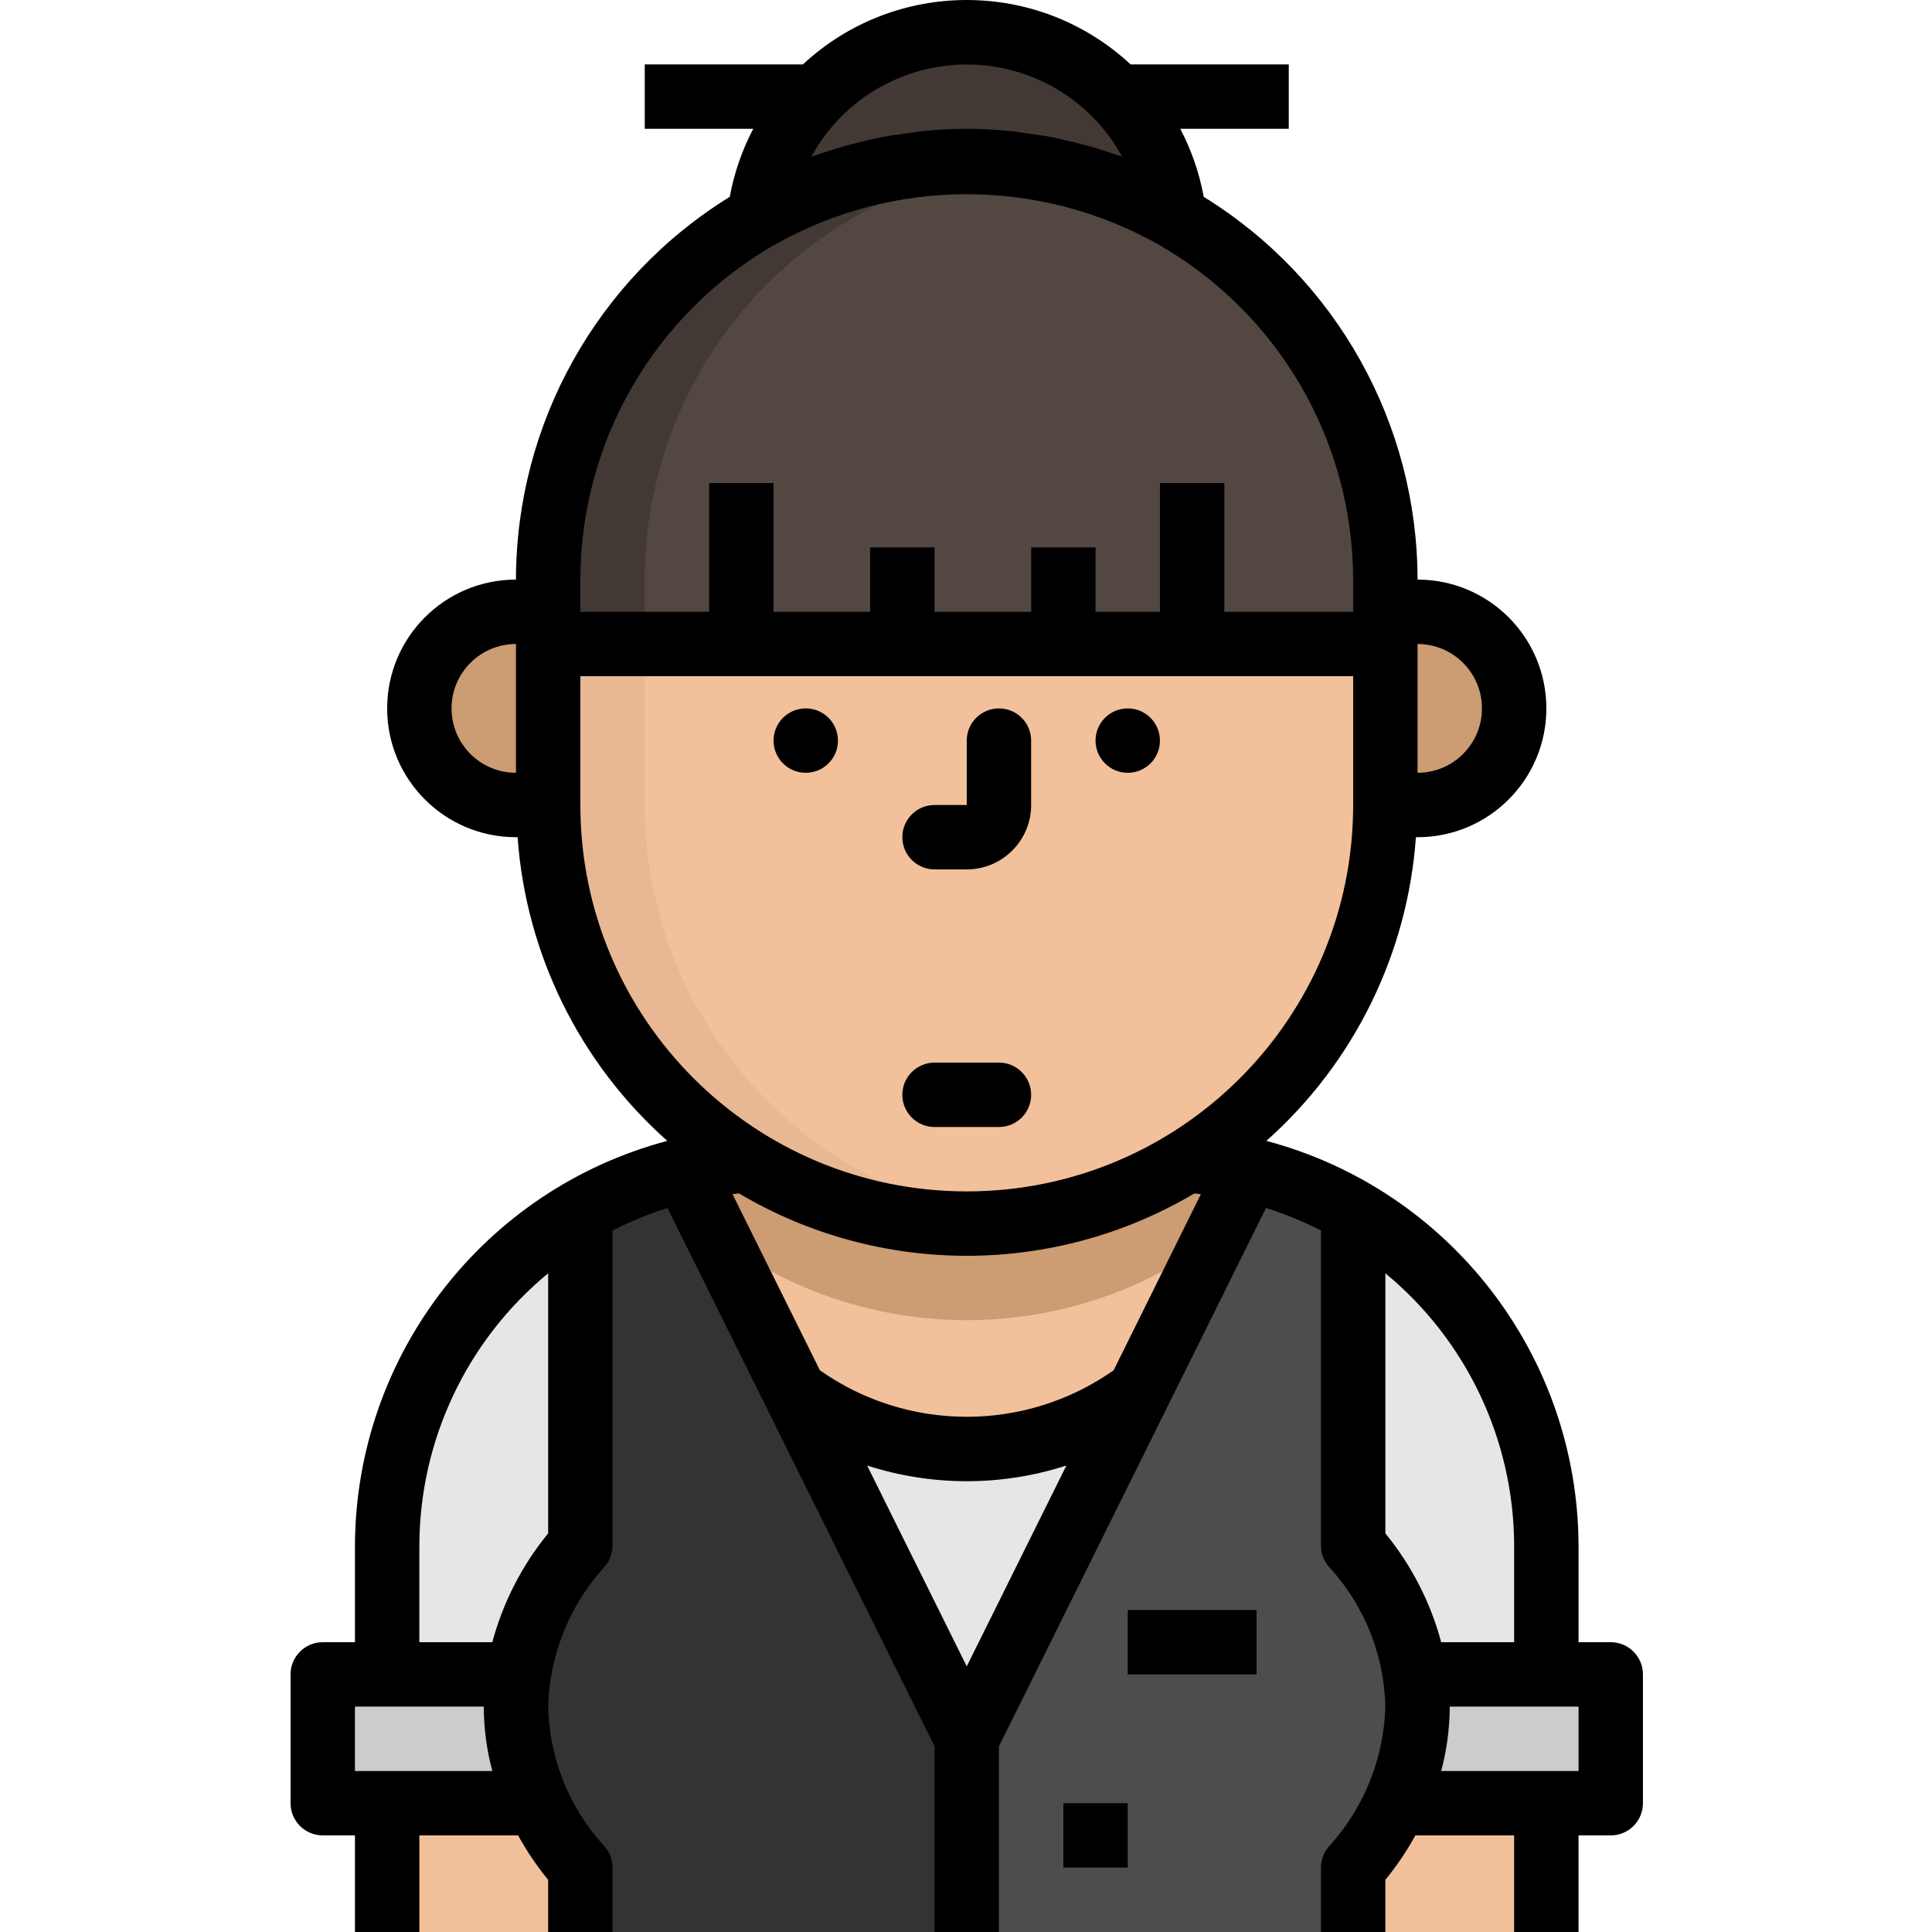 <svg height="512pt" viewBox="-77 0 512 512.001" width="512pt" xmlns="http://www.w3.org/2000/svg"><path d="m332.801 512v-102.398c0-53.648-41.406-98.203-94.91-102.129h-117.398c-53.5 3.934-94.895 48.484-94.891 102.129v102.398zm0 0" fill="#e6e6e6"/><path d="m179.199 460.801 74.797-150.758c-5.293-1.285-10.676-2.145-16.105-2.562h-117.398c-5.422.422-10.801 1.281-16.086 2.562zm0 0" fill="#f2c09a"/><path d="m133.691 369.066 45.508 91.734 45.508-91.734c-27.07 19.914-63.945 19.914-91.016 0zm0 0" fill="#e6e6e6"/><path d="m179.199 460.801v51.199h102.402v-17.066c22.754-23.895 22.754-61.441 0-85.332v-88.613c-8.617-4.984-17.918-8.672-27.605-10.945zm0 0" fill="#4d4d4d"/><path d="m179.199 460.801v51.199h-102.398v-17.066c-22.758-23.895-22.758-61.441 0-85.332v-88.613c8.613-4.984 17.914-8.672 27.605-10.945zm0 0" fill="#333"/><path d="m179.199 42.668c61.27 0 110.934 49.664 110.934 110.934v59.73c0 61.27-49.668 110.934-110.934 110.934s-110.934-49.664-110.934-110.934v-59.73c0-61.27 49.668-110.934 110.934-110.934zm0 0" fill="#f2c09a"/><path d="m290.133 162.133h8.535c14.137 0 25.598 11.461 25.598 25.602 0 14.137-11.461 25.598-25.598 25.598h-8.535zm0 0" fill="#cc9c72"/><path d="m68.266 213.332h-8.531c-14.141 0-25.602-11.461-25.602-25.598 0-14.141 11.461-25.602 25.602-25.602h8.531zm0 0" fill="#cc9c72"/><path d="m234.23 57.359c-3.793-30.395-31.508-51.965-61.906-48.172-25.188 3.145-45.031 22.984-48.172 48.172 34.074-19.598 76.004-19.598 110.078 0zm0 0" fill="#423934"/><path d="m179.199 42.668c61.27 0 110.934 49.664 110.934 110.934v17.066h-221.867v-17.066c0-61.27 49.668-110.934 110.934-110.934zm0 0" fill="#534741"/><path d="m59.734 452.266c.012-2.855.242-5.707.684-8.531h-51.883v34.133h57.027c-3.785-8.008-5.773-16.746-5.828-25.602zm0 0" fill="#ccc"/><path d="m76.801 512v-17.066c-4.617-5.066-8.406-10.824-11.238-17.066h-39.961v34.133zm0 0" fill="#f2c09a"/><path d="m298.668 452.266c-.016-2.855-.242-5.707-.684-8.531h51.883v34.133h-57.027c3.785-8.008 5.773-16.746 5.828-25.602zm0 0" fill="#ccc"/><path d="m281.602 512v-17.066c4.613-5.066 8.406-10.824 11.238-17.066h39.961v34.133zm0 0" fill="#f2c09a"/><path d="m120.711 307.473h-.219c-5.422.422-10.801 1.277-16.086 2.562l8.934 18.004c39.086 29.094 92.633 29.094 131.719 0l8.938-18.004c-5.293-1.289-10.676-2.145-16.105-2.562h-.203c-35.777 22.395-81.199 22.395-116.977 0zm0 0" fill="#cc9c72"/><path d="m68.266 170.668v42.664c-.234 61.031 49.047 110.699 110.078 110.934 4.566.02 9.125-.246 13.656-.793-55.918-6.496-98.105-53.844-98.133-110.141v-42.664zm0 0" fill="#e8b894"/><path d="m93.867 153.602c.027-56.297 42.215-103.645 98.133-110.141-60.594-7.305-115.633 35.891-122.938 96.484-.547 4.531-.812 9.09-.797 13.656v17.066h25.602zm0 0" fill="#423934"/><path d="m221.867 426.668h34.133v17.066h-34.133zm0 0"/><path d="m204.801 477.867h17.066v17.066h-17.066zm0 0"/><path d="m170.668 230.398h8.531c9.426 0 17.066-7.641 17.066-17.066v-17.066c0-4.711-3.82-8.531-8.531-8.531-4.715 0-8.535 3.82-8.535 8.531v17.066h-8.531c-4.715 0-8.535 3.82-8.535 8.535 0 4.711 3.82 8.531 8.535 8.531zm0 0"/><path d="m145.066 196.266c0 4.715-3.82 8.535-8.531 8.535-4.715 0-8.535-3.82-8.535-8.535 0-4.711 3.82-8.531 8.535-8.531 4.711 0 8.531 3.82 8.531 8.531zm0 0"/><path d="m230.398 196.266c0 4.715-3.82 8.535-8.531 8.535-4.715 0-8.535-3.82-8.535-8.535 0-4.711 3.82-8.531 8.535-8.531 4.711 0 8.531 3.82 8.531 8.531zm0 0"/><path d="m349.867 435.199h-8.535v-25.598c-.176-50.34-34.086-94.301-82.73-107.258 23.199-20.633 37.422-49.512 39.629-80.477h.438c18.852 0 34.133-15.281 34.133-34.133s-15.281-34.133-34.133-34.133c-.051-41.344-21.484-79.719-56.664-101.438-1.156-6.289-3.254-12.367-6.219-18.031h28.75v-17.066h-41.918c-24.473-22.754-62.363-22.754-86.836 0h-41.914v17.066h28.75c-2.969 5.664-5.066 11.742-6.223 18.031-35.176 21.719-56.613 60.094-56.66 101.438-18.852 0-34.133 15.281-34.133 34.133s15.281 34.133 34.133 34.133h.434c2.223 30.973 16.457 59.852 39.672 80.477-48.656 12.941-82.59 56.906-82.773 107.258v25.598h-8.531c-4.715 0-8.535 3.82-8.535 8.535v34.133c0 4.711 3.82 8.531 8.535 8.531h8.531v25.602h17.066v-25.602h26.172c2.285 4.164 4.949 8.105 7.961 11.777v13.824h17.066v-17.066c0-2.262-.898-4.434-2.5-6.035-9.105-10.059-14.273-23.066-14.566-36.633.371-13.551 5.531-26.527 14.566-36.633 1.602-1.602 2.5-3.77 2.5-6.035v-83.496c4.676-2.398 9.547-4.395 14.559-5.973l70.777 142.668v49.203h17.066v-49.203l70.773-142.66c5.016 1.578 9.883 3.574 14.559 5.973v83.492c0 2.262.902 4.43 2.5 6.031 9.105 10.062 14.277 23.066 14.566 36.633-.367 13.551-5.531 26.531-14.566 36.637-1.598 1.598-2.5 3.77-2.5 6.031v17.066h17.066v-13.824c3.012-3.672 5.68-7.613 7.961-11.773h26.172v25.598h17.066v-25.598h8.535c4.711 0 8.531-3.824 8.531-8.535v-34.133c0-4.715-3.82-8.535-8.531-8.535zm-34.133-247.465c0 9.426-7.641 17.066-17.066 17.066v-34.133c9.426 0 17.066 7.641 17.066 17.066zm-177.715-146.219c12.434-22.746 40.949-31.105 63.691-18.672 7.883 4.309 14.363 10.789 18.672 18.672-.598-.223-1.223-.367-1.828-.582-2.242-.785-4.496-1.52-6.824-2.176-1.352-.383-2.699-.707-4.062-1.051-2.125-.52-4.27-1.039-6.426-1.449-1.863-.348-3.73-.59-5.598-.852-1.707-.242-3.457-.539-5.223-.699-3.715-.359-7.457-.574-11.223-.574-3.762 0-7.508.215-11.246.574-1.766.16-3.48.457-5.223.699-1.867.262-3.738.504-5.598.852-2.168.41-4.266.93-6.426 1.449-1.363.344-2.715.668-4.062 1.051-2.301.656-4.555 1.391-6.824 2.176-.582.215-1.203.359-1.801.582zm-61.219 112.086c.039-36.816 19.84-70.773 51.855-88.945 31.402-17.586 69.688-17.586 101.086 0 32.02 18.172 51.816 52.129 51.859 88.945v8.531h-34.133v-34.133h-17.07v34.133h-17.066v-17.066h-17.066v17.066h-25.598v-17.066h-17.066v17.066h-25.602v-34.133h-17.066v34.133h-34.133zm-34.133 34.133c0-9.426 7.641-17.066 17.066-17.066v34.133c-9.426 0-17.066-7.641-17.066-17.066zm34.133 25.598v-34.133h204.801v34.133c0 56.555-45.848 102.402-102.402 102.402-56.555 0-102.398-45.848-102.398-102.402zm-59.734 256v-17.066h34.133c.02 5.766.781 11.5 2.27 17.066zm51.199-62.973c-6.922 8.453-11.965 18.285-14.797 28.84h-19.336v-25.598c.074-27.938 12.586-54.391 34.133-72.168zm84.531-17.98c17.168 5.547 35.645 5.547 52.812 0l-26.41 53.223zm65.324-25.234c-23.348 16.43-54.496 16.43-77.84 0l-23.16-46.676c.57-.07 1.145-.156 1.707-.207 37.215 22.051 83.496 22.051 120.711 0 .582.051 1.152.137 1.707.207zm106.145 46.457v25.598h-19.336c-2.832-10.555-7.875-20.387-14.797-28.844v-68.922c21.551 17.777 34.062 44.23 34.133 72.168zm17.066 59.73h-36.402c1.488-5.566 2.254-11.301 2.27-17.066h34.133zm0 0"/><path d="m170.668 298.668h17.066c4.711 0 8.531-3.82 8.531-8.535 0-4.711-3.82-8.531-8.531-8.531h-17.066c-4.715 0-8.535 3.82-8.535 8.531 0 4.715 3.82 8.535 8.535 8.535zm0 0"/></svg>